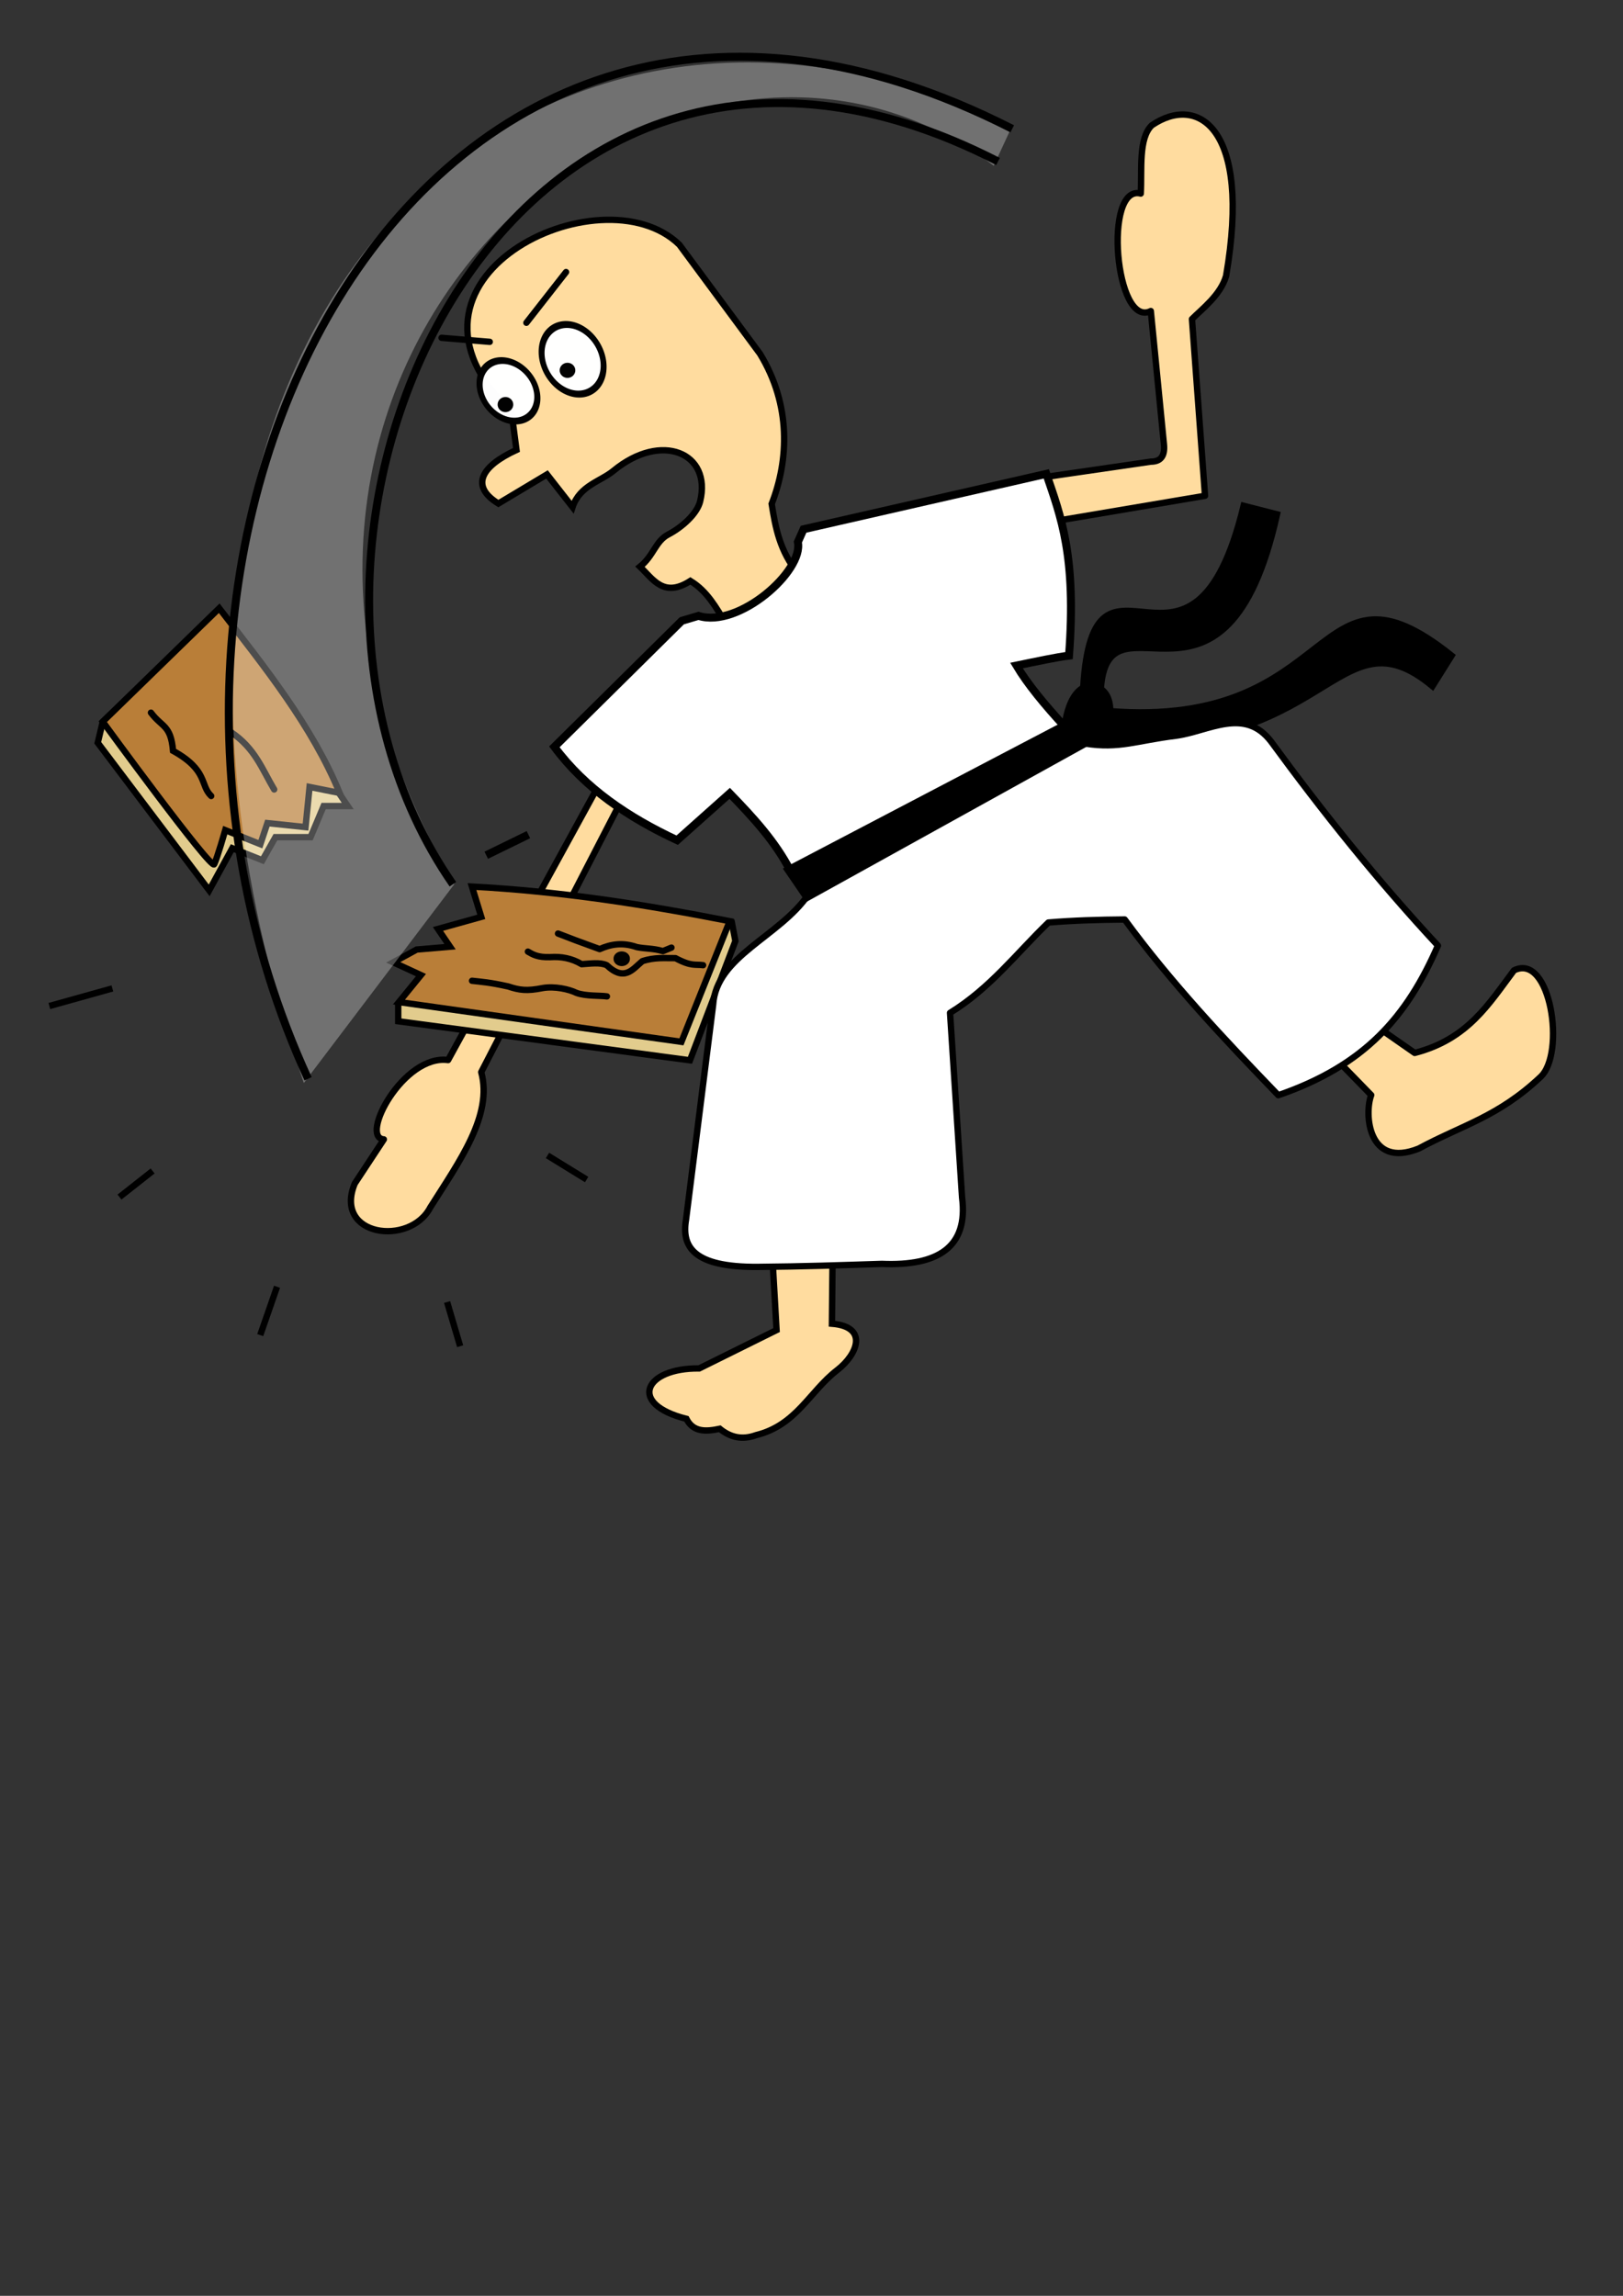 <?xml version="1.0" encoding="UTF-8" standalone="no"?>
<!-- Created with Inkscape (http://www.inkscape.org/) -->

<svg
   xmlns:dc="http://purl.org/dc/elements/1.1/"
   xmlns:cc="http://creativecommons.org/ns#"
   xmlns:rdf="http://www.w3.org/1999/02/22-rdf-syntax-ns#"
   xmlns:svg="http://www.w3.org/2000/svg"
   xmlns="http://www.w3.org/2000/svg"
   xmlns:sodipodi="http://sodipodi.sourceforge.net/DTD/sodipodi-0.dtd"
   xmlns:inkscape="http://www.inkscape.org/namespaces/inkscape"
   width="744.094"
   height="1052.362"
   id="svg2"
   version="1.1"
   inkscape:version="0.48.4 r9939"
   sodipodi:docname="Chop.svg">
  <rect width="100%" height="100%" fill="#333333" stroke="none"/>
  <defs
     id="defs4" />
  <sodipodi:namedview
     id="base"
     pagecolor="#ffffff"
     bordercolor="#666666"
     borderopacity="1.0"
     inkscape:pageopacity="0.0"
     inkscape:pageshadow="2"
     inkscape:zoom="0.49497475"
     inkscape:cx="-119.92546"
     inkscape:cy="896.65593"
     inkscape:document-units="px"
     inkscape:current-layer="g3888"
     showgrid="false"
     inkscape:window-width="1280"
     inkscape:window-height="725"
     inkscape:window-x="1357"
     inkscape:window-y="-9"
     inkscape:window-maximized="1" />
  <g
     inkscape:label="Layer 1"
     inkscape:groupmode="layer"
     id="layer1">
    <g
       id="g3888">
      <path
         sodipodi:nodetypes="ccccccccsssccccc"
         inkscape:connector-curvature="0"
         id="path2996"
         d="m 234.51,188.83 c -64.021,-60.811 41.114,-111.586 76.966,-76.641 l 36.937,49.955 c 14.355,23.526 13.227,48.669 5.37,68.83 1.742,10.831 3.668,21.65 12.204,32.056 l -33.195,22.781 c -4.441,-7.246 -8.486,-14.789 -16.272,-19.526 -12.27,7.88 -17.037,-0.748 -23.106,-6.509 6.299,-5.08 7.079,-11.699 12.935,-14.767 6.622,-3.469 13.273,-9.637 14.631,-15.155 5.487,-22.296 -17.76,-32.168 -39.688,-14.079 -5.966,4.921 -15.488,6.746 -18.795,16.664 l -11.716,-14.97 -22.293,13.343 c -12.96,-7.942 -8.074,-17.019 8.299,-24.571 z"
         style="fill:#ffdc9f;fill-opacity:1;stroke:#000000;stroke-width:2.916;stroke-linecap:butt;stroke-linejoin:miter;stroke-miterlimit:4;stroke-opacity:1;stroke-dasharray:none" />
      <path
         transform="matrix(0.256,-3.577,3.38,1.043,-1628.453,644.697)"
         d="m 288.17,529.215 a 3.705,3.906 0 1 1 -7.411,0 3.705,3.906 0 1 1 7.411,0 z"
         sodipodi:ry="3.90625"
         sodipodi:rx="3.7053571"
         sodipodi:cy="529.21484"
         sodipodi:cx="284.46429"
         id="path3766"
         style="opacity:0.99;fill:#ffffff;fill-opacity:1;stroke:#000000;stroke-width:0.829;stroke-miterlimit:4;stroke-opacity:1;stroke-dasharray:none"
         sodipodi:type="arc" />
      <path
         transform="matrix(0.922,-3.888,3.532,1.753,-1868.94,342.979)"
         d="m 288.17,529.215 a 3.705,3.906 0 1 1 -7.411,0 3.705,3.906 0 1 1 7.411,0 z"
         sodipodi:ry="3.90625"
         sodipodi:rx="3.7053571"
         sodipodi:cy="529.21484"
         sodipodi:cx="284.46429"
         id="path3766-1"
         style="opacity:0.99;fill:#ffffff;fill-opacity:1;stroke:#000000;stroke-width:0.744;stroke-miterlimit:4;stroke-opacity:1;stroke-dasharray:none"
         sodipodi:type="arc" />
      <path
         transform="matrix(6.415,0,0,8.602,-1520.227,-4337.101)"
         d="m 273.661,525.755 a 0.558,0.402 0 1 1 -1.116,0 0.558,0.402 0 1 1 1.116,0 z"
         sodipodi:ry="0.4017857"
         sodipodi:rx="0.55803573"
         sodipodi:cy="525.75507"
         sodipodi:cx="273.10269"
         id="path3786"
         style="opacity:0.99;fill:#000000;fill-opacity:1;stroke:none"
         sodipodi:type="arc" />
      <path
         transform="matrix(6.415,0,0,8.602,-1491.779,-4352.785)"
         d="m 273.661,525.755 a 0.558,0.402 0 1 1 -1.116,0 0.558,0.402 0 1 1 1.116,0 z"
         sodipodi:ry="0.4017857"
         sodipodi:rx="0.55803573"
         sodipodi:cy="525.75507"
         sodipodi:cx="273.10269"
         id="path3786-7"
         style="opacity:0.99;fill:#000000;fill-opacity:1;stroke:none"
         sodipodi:type="arc" />
      <path
         sodipodi:nodetypes="ccc"
         inkscape:connector-curvature="0"
         id="path3816"
         d="m 488.484,330.464 c 18.669,31.372 31.24,-22.777 7.648,-14.97 -4.234,2.674 -6.646,8.948 -7.648,14.97 z"
         style="fill:#000000;fill-opacity:1;stroke:#000000;stroke-width:2.916;stroke-linecap:butt;stroke-linejoin:miter;stroke-miterlimit:4;stroke-opacity:1;stroke-dasharray:none" />
      <path
         sodipodi:nodetypes="ccccc"
         inkscape:connector-curvature="0"
         id="path3818"
         d="m 504.756,314.843 c 4.031,-46.46 57.386,25.765 80.709,-79.082 l -15.296,-3.905 c -23.724,97.96 -68.698,4.529 -73.549,83.313 z"
         style="fill:#000000;fill-opacity:1;stroke:#000000;stroke-width:2.916;stroke-linecap:butt;stroke-linejoin:miter;stroke-miterlimit:4;stroke-opacity:1;stroke-dasharray:none" />
      <path
         sodipodi:nodetypes="ccccc"
         inkscape:connector-curvature="0"
         id="path3820"
         d="m 508.01,325.908 c 107.311,8.731 93.203,-76.841 157.513,-25.384 l -8.787,13.994 c -44.004,-36.48 -47.399,34.53 -154.258,25.059 z"
         style="fill:#000000;fill-opacity:1;stroke:#000000;stroke-width:2.916;stroke-linecap:butt;stroke-linejoin:miter;stroke-miterlimit:4;stroke-opacity:1;stroke-dasharray:none" />
      <path
         inkscape:connector-curvature="0"
         id="path3822"
         d="m 202.445,154.853 22.092,1.841"
         style="fill:none;stroke:#000000;stroke-width:2.916;stroke-linecap:round;stroke-linejoin:miter;stroke-miterlimit:4;stroke-opacity:1;stroke-dasharray:none" />
      <path
         inkscape:connector-curvature="0"
         id="path3824"
         d="m 241.335,147.949 18.18,-23.242"
         style="fill:none;stroke:#000000;stroke-width:2.916;stroke-linecap:round;stroke-linejoin:miter;stroke-miterlimit:4;stroke-opacity:1;stroke-dasharray:none" />
      <path
         sodipodi:nodetypes="ccccccccccc"
         inkscape:connector-curvature="0"
         id="path3826"
         d="m 476.981,218.976 50.627,-7.364 c 4.197,-0.007 6.685,-2.153 5.983,-8.284 l -5.983,-60.752 c -16.367,8.159 -21.888,-58.324 -4.602,-53.848 0.582,-10.985 -1.158,-25.317 5.063,-31.296 20.881,-14.244 45.822,0.594 34.058,69.036 -2.484,8.756 -11.098,15.187 -15.648,19.79 l 5.983,81.002 -70.877,11.966 z"
         style="fill:#ffdc9f;fill-opacity:1;stroke:#000000;stroke-width:2.916;stroke-linecap:butt;stroke-linejoin:round;stroke-miterlimit:4;stroke-opacity:1;stroke-dasharray:none" />
      <path
         sodipodi:nodetypes="cccccccc"
         inkscape:connector-curvature="0"
         id="path3828"
         d="M 276.316,356.588 205.439,485.915 c -20.458,-2.789 -40.812,35.551 -29.455,36.359 l -13.347,20.251 c -9.931,24.264 25.269,28.896 34.633,10.931 13.296,-21.055 28.757,-42.209 23.357,-62.017 l 65.814,-127.487 z"
         style="fill:#ffdc9f;fill-opacity:1;stroke:#000000;stroke-width:2.916;stroke-linecap:butt;stroke-linejoin:round;stroke-miterlimit:4;stroke-opacity:1;stroke-dasharray:none" />
      <path
         sodipodi:nodetypes="ccccccsccc"
         inkscape:connector-curvature="0"
         id="path3832"
         d="m 354.077,575.52 1.953,34.171 -35.473,17.574 c -25.145,-0.261 -32.947,16.334 -5.858,23.106 3.203,6.257 9.066,5.864 15.296,4.556 4.576,3.709 9.879,5.342 16.597,2.929 18.613,-4.595 24.504,-20.013 37.26,-29.841 9.213,-7.098 14.503,-19.862 -2.438,-21.253 l 0.325,-33.195 z"
         style="fill:#ffdc9f;fill-opacity:1;stroke:#000000;stroke-width:2.916;stroke-linecap:butt;stroke-linejoin:miter;stroke-miterlimit:4;stroke-opacity:1;stroke-dasharray:none" />
      <path
         sodipodi:nodetypes="cccccccc"
         inkscape:connector-curvature="0"
         id="path3834"
         d="m 605.967,478.666 22.692,23.296 c -3.27,8.682 -1.477,33.847 21.772,24.522 20.145,-10.846 36.407,-14.534 55.81,-32.798 11.653,-10.639 4.743,-57.202 -12.12,-48.899 -11.478,15.265 -21.124,31.569 -45.529,37.864 l -23.305,-16.246 z"
         style="fill:#ffdc9f;fill-opacity:1;stroke:#000000;stroke-width:2.916;stroke-linecap:butt;stroke-linejoin:round;stroke-miterlimit:4;stroke-opacity:1;stroke-dasharray:none" />
      <path
         inkscape:connector-curvature="0"
         id="path3836"
         d="m 47.116,330.814 -2.301,9.665 51.087,67.655 10.586,-19.33 13.807,5.523 5.983,-10.586 16.108,0 5.983,-14.267 11.046,0 -59.831,-88.826 z"
         style="fill:#e2cc8d;fill-opacity:1;stroke:#000000;stroke-width:2.916;stroke-linecap:butt;stroke-linejoin:miter;stroke-miterlimit:4;stroke-opacity:1;stroke-dasharray:none" />
      <path
         sodipodi:nodetypes="cscccccccc"
         inkscape:connector-curvature="0"
         id="path3838"
         d="m 47.116,330.814 c 0,0 49.706,68.116 51.087,65.354 1.381,-2.761 5.063,-15.648 5.063,-15.648 l 16.108,6.443 3.222,-9.665 17.489,1.841 1.841,-18.41 13.807,2.761 c -12.643,-30.7 -34.271,-57.548 -55.229,-84.684 z"
         style="fill:#b97e38;fill-opacity:1;stroke:#000000;stroke-width:2.916;stroke-linecap:butt;stroke-linejoin:miter;stroke-miterlimit:4;stroke-opacity:1;stroke-dasharray:none" />
      <path
         sodipodi:nodetypes="ccc"
         inkscape:connector-curvature="0"
         id="path3840"
         d="m 69.208,326.672 c 5.101,6.849 9.079,5.484 10.125,17.489 16.171,8.944 12.293,15.788 17.489,20.711"
         style="fill:none;stroke:#000000;stroke-width:2.916;stroke-linecap:round;stroke-linejoin:miter;stroke-miterlimit:4;stroke-opacity:1;stroke-dasharray:none" />
      <path
         sodipodi:nodetypes="cc"
         inkscape:connector-curvature="0"
         id="path3842"
         d="m 125.702,361.88 c -5.457,-9.136 -8.74,-18.925 -19.905,-26.349"
         style="fill:none;stroke:#000000;stroke-width:2.916;stroke-linecap:round;stroke-linejoin:miter;stroke-miterlimit:4;stroke-opacity:1;stroke-dasharray:none" />
      <path
         sodipodi:nodetypes="cccccccccccc"
         inkscape:connector-curvature="0"
         id="path3844"
         d="m 182.571,460.314 0,7.811 133.756,17.899 20.828,-54.674 -1.627,-8.461 -115.206,-12.971 3.905,11.344 -18.225,6.834 5.532,8.136 -25.059,5.532 9.763,5.207 z"
         style="fill:#e2cc8d;fill-opacity:1;stroke:#000000;stroke-width:2.916;stroke-linecap:butt;stroke-linejoin:miter;stroke-miterlimit:4;stroke-opacity:1;stroke-dasharray:none" />
      <path
         sodipodi:nodetypes="ccccccccccc"
         inkscape:connector-curvature="0"
         id="path3846"
         d="m 182.896,459.338 129.525,18.225 22.13,-55.325 c -38.447,-7.536 -76.771,-13.637 -118.174,-15.851 l 4.27,13.899 -19.852,5.532 5.532,8.136 -15.296,1.302 -10.739,5.858 12.692,5.858 z"
         style="fill:#b97e38;fill-opacity:1;stroke:#000000;stroke-width:2.916;stroke-linecap:butt;stroke-linejoin:miter;stroke-miterlimit:4;stroke-opacity:1;stroke-dasharray:none" />
      <path
         sodipodi:nodetypes="ccccc"
         inkscape:connector-curvature="0"
         id="path3848"
         d="m 216.416,449.575 c 4.465,0.512 7.819,0.654 16.597,2.603 5.106,1.692 8.455,2.206 15.784,0.732 5.465,-0.942 12.056,0.516 15.458,2.197 4.306,1.624 11.198,1.149 13.994,1.627"
         style="fill:none;stroke:#000000;stroke-width:2.916;stroke-linecap:round;stroke-linejoin:round;stroke-miterlimit:4;stroke-opacity:1;stroke-dasharray:none" />
      <path
         sodipodi:nodetypes="ccccccc"
         inkscape:connector-curvature="0"
         id="path3850"
         d="m 242.028,436.209 c 2.287,1.32 4.462,2.689 10.125,2.531 5.123,-0.381 9.988,0.536 14.498,3.222 4.086,-0.25 8.446,-0.939 11.506,0.46 8.173,7.72 11.893,1.83 16.339,-1.841 5.696,-1.886 10.303,-1.321 15.188,-1.381 7.363,3.936 9.041,2.697 12.657,3.222"
         style="fill:none;stroke:#000000;stroke-width:2.916;stroke-linecap:round;stroke-linejoin:round;stroke-miterlimit:4;stroke-opacity:1;stroke-dasharray:none" />
      <path
         sodipodi:nodetypes="ccccccccccccccc"
         inkscape:connector-curvature="0"
         id="path3830"
         d="m 370.666,409.976 c -13.301,19.485 -42.3,28.262 -43.723,50.626 l -12.426,98.492 c -2.067,12.358 3.278,21.773 32.677,21.631 20.747,-0.173 38.853,-0.786 57.07,-1.381 25.714,1.076 39.722,-7.604 36.819,-30.376 L 435.56,464.284 c 18.503,-11.379 30.474,-27.331 45.104,-41.422 11.414,-0.951 23.132,-1.294 34.978,-1.381 21.294,29.026 45.709,54.931 70.417,80.542 39.725,-13.667 59.006,-36.029 73.178,-68.576 -27.843,-29.955 -52.888,-61.309 -76.4,-93.429 -12.25,-16.198 -28.704,-4.764 -43.723,-2.761 -17.808,2.151 -26.026,6.098 -41.629,3.564 z"
         style="fill:#ffffff;fill-opacity:1;stroke:#000000;stroke-width:2.916;stroke-linecap:butt;stroke-linejoin:round;stroke-miterlimit:4;stroke-opacity:1;stroke-dasharray:none" />
      <path
         sodipodi:nodetypes="ccccccccccccc"
         inkscape:connector-curvature="0"
         id="path3812"
         d="m 320.231,282.299 c 18.377,5.822 48.302,-20.58 45.562,-33.846 l 2.604,-5.858 111.3,-25.384 c 6.656,19.543 13.866,37.657 10.414,83.312 -5.349,0.626 -14.98,2.679 -24.083,4.556 4.988,8.374 12.812,17.882 22.13,27.988 l -125.62,66.39 c -7.128,-13.859 -17.452,-24.921 -27.988,-35.798 l -24.083,21.479 c -22.398,-10.443 -42.124,-23.699 -56.301,-42.795 l 58.416,-57.766 z"
         style="fill:#ffffff;fill-opacity:1;stroke:#000000;stroke-width:3.645px;stroke-linecap:butt;stroke-linejoin:miter;stroke-opacity:1" />
      <path
         sodipodi:nodetypes="ccccc"
         inkscape:connector-curvature="0"
         id="path3806"
         d="m 455.614,75.97 7.811,-16.923 C 246.842,-50.622 20.582,145.698 139.287,496.438 l 68.993,-91.123 C 68.566,165.724 309.175,-35.044 455.614,75.97 z"
         style="fill:#ffffff;fill-opacity:0.303;stroke:none" />
      <path
         sodipodi:nodetypes="cc"
         inkscape:connector-curvature="0"
         id="path3808"
         d="M 464.076,59.047 C 191.85,-79.691 27.913,247.847 141.24,494.485"
         style="fill:none;stroke:#000000;stroke-width:3.645px;stroke-linecap:butt;stroke-linejoin:miter;stroke-opacity:1" />
      <path
         sodipodi:nodetypes="ccccc"
         inkscape:connector-curvature="0"
         id="path3852"
         d="m 255.835,427.925 c 4.617,1.831 11.012,4.218 19.1,7.134 5.025,-2.261 10.492,-3.197 17.029,-0.92 3.999,0.814 7.355,0.481 11.966,1.841 l 3.912,-1.611"
         style="fill:none;stroke:#000000;stroke-width:2.916;stroke-linecap:round;stroke-linejoin:round;stroke-miterlimit:4;stroke-opacity:1;stroke-dasharray:none" />
      <path
         transform="matrix(4.657,0,0,4.556,-1109.04,-2283.428)"
         d="m 300.156,597.652 a 0.804,0.714 0 1 1 -1.607,0 0.804,0.714 0 1 1 1.607,0 z"
         sodipodi:ry="0.71428573"
         sodipodi:rx="0.8035714"
         sodipodi:cy="597.65234"
         sodipodi:cx="299.35269"
         id="path3854"
         style="opacity:0.99;fill:#000000;fill-opacity:1;stroke:none"
         sodipodi:type="arc" />
      <path
         sodipodi:nodetypes="cc"
         inkscape:connector-curvature="0"
         id="path3856"
         d="m 222.928,392.026 19.33,-9.435"
         style="fill:none;stroke:#000000;stroke-width:3.645px;stroke-linecap:butt;stroke-linejoin:miter;stroke-opacity:1" />
      <path
         sodipodi:nodetypes="cc"
         inkscape:connector-curvature="0"
         id="path3810"
         d="M 457.567,74.017 C 230.936,-42.485 99.646,249.616 207.629,405.315"
         style="fill:none;stroke:#000000;stroke-width:3.645px;stroke-linecap:butt;stroke-linejoin:miter;stroke-opacity:1" />
      <path
         sodipodi:nodetypes="ccccc"
         inkscape:connector-curvature="0"
         id="path3814"
         d="m 361.562,398.806 8.461,12.367 126.921,-70.295 -7.973,-8.787 z"
         style="fill:#000000;fill-opacity:1;stroke:#000000;stroke-width:3.645px;stroke-linecap:butt;stroke-linejoin:miter;stroke-opacity:1" />
      <path
         inkscape:connector-curvature="0"
         id="path3858"
         d="m 251.003,529.638 17.949,11.046"
         style="fill:none;stroke:#000000;stroke-width:2.916;stroke-linecap:butt;stroke-linejoin:miter;stroke-miterlimit:4;stroke-opacity:1;stroke-dasharray:none" />
      <path
         inkscape:connector-curvature="0"
         id="path3860"
         d="m 204.979,596.833 5.983,20.251"
         style="fill:none;stroke:#000000;stroke-width:2.916;stroke-linecap:butt;stroke-linejoin:miter;stroke-miterlimit:4;stroke-opacity:1;stroke-dasharray:none" />
      <path
         inkscape:connector-curvature="0"
         id="path3864"
         d="m 127.016,589.827 -7.709,22.166"
         style="fill:none;stroke:#000000;stroke-width:2.916;stroke-linecap:butt;stroke-linejoin:miter;stroke-miterlimit:4;stroke-opacity:1;stroke-dasharray:none" />
      <path
         inkscape:connector-curvature="0"
         id="path3866"
         d="M 69.97,536.752 54.782,548.718"
         style="fill:none;stroke:#000000;stroke-width:2.916;stroke-linecap:butt;stroke-linejoin:miter;stroke-miterlimit:4;stroke-opacity:1;stroke-dasharray:none" />
      <path
         inkscape:connector-curvature="0"
         id="path3868"
         d="M 51.52,453.074 22.622,461.146"
         style="fill:none;stroke:#000000;stroke-width:2.916;stroke-linecap:butt;stroke-linejoin:miter;stroke-miterlimit:4;stroke-opacity:1;stroke-dasharray:none" />
    </g>
  </g>
</svg>
